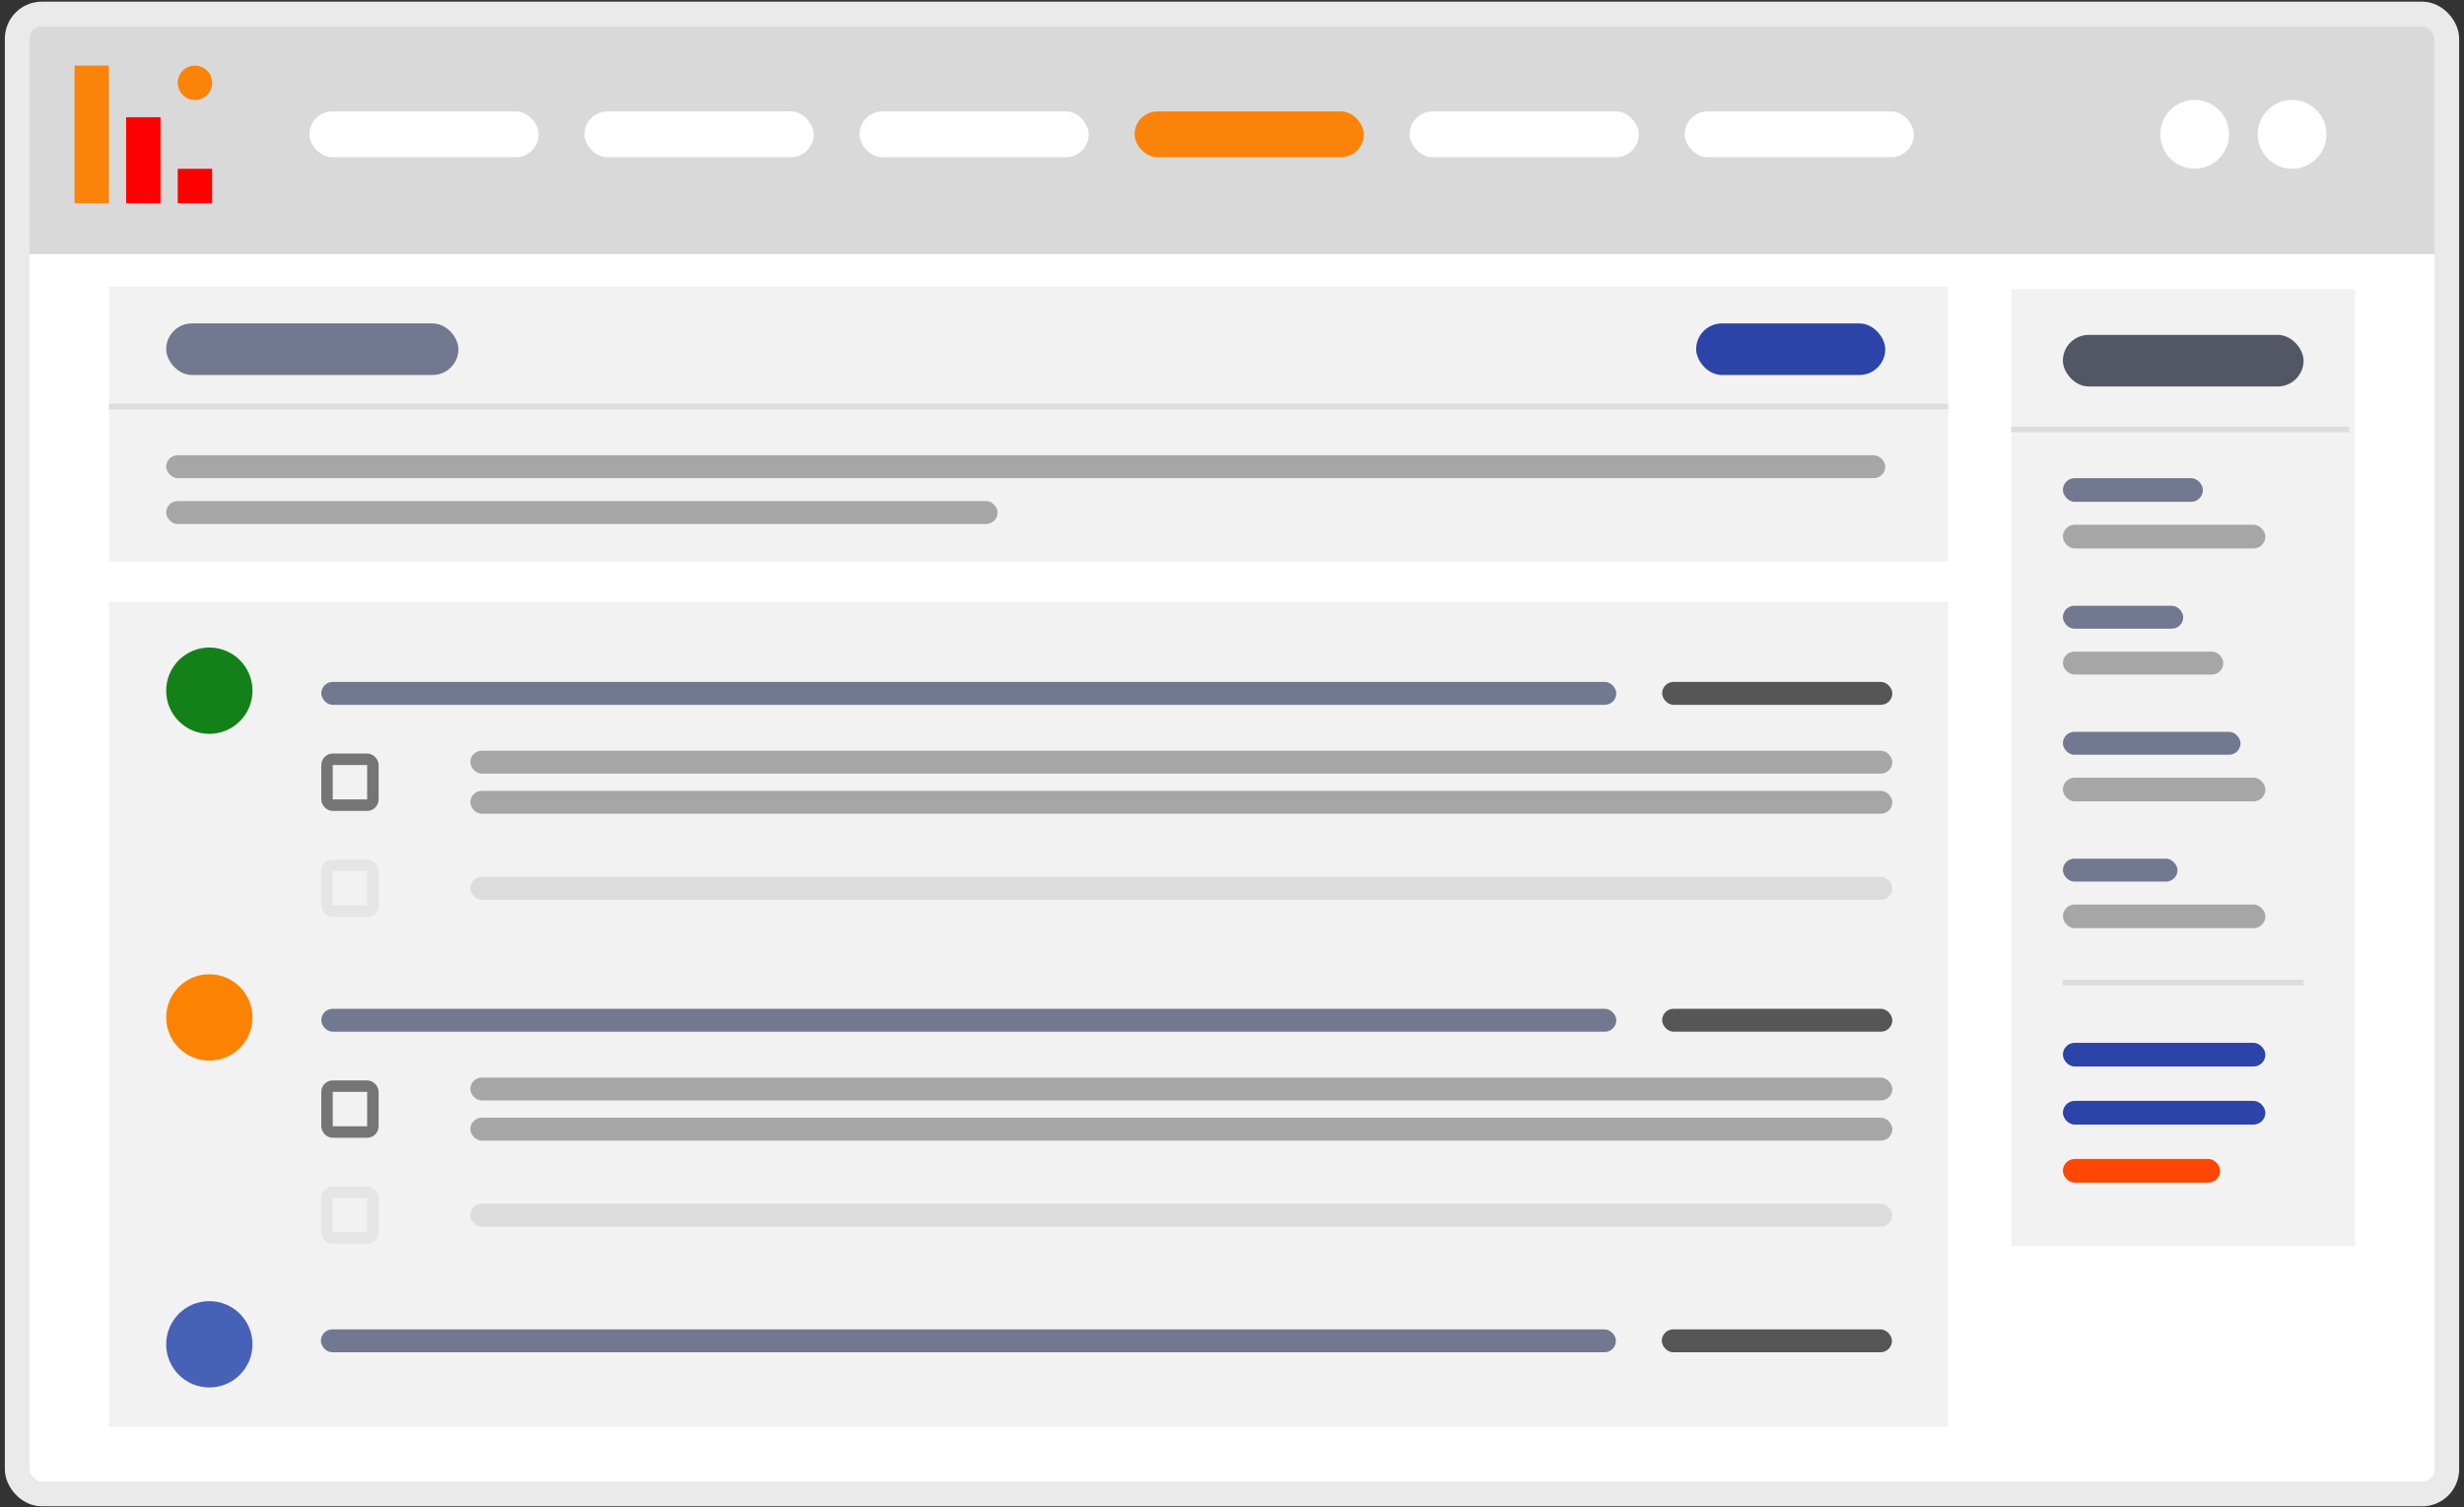 <svg xmlns="http://www.w3.org/2000/svg" width="430" height="263" fill="none" viewBox="0 0 430 263">
  <rect x="0" y="0" width="430" height="263" fill="#333333" stroke="none"/>
  <g clip-path="url(#a)">
    <rect width="424" height="258.274" x="3" y="2.441" fill="#fff" rx="4.305"/>
    <path fill="#D9D9D9" d="M3 2.441h424.264v41.903H3z"/>
    <path fill="#F2F2F2" d="M19 50h321v48H19zm0 55h321v144H19z"/>
    <rect width="300" height="4" x="29" y="79.441" fill="#A6A6A6" rx="2"/>
    <rect width="145.09" height="4.002" x="29" y="87.441" fill="#A6A6A6" rx="2.001"/>
    <circle cx="34.019" cy="14.449" r="3.002" fill="#FC8309"/>
    <path fill="#FC8309" d="M13.006 11.447h6.004v24.015h-6.004z"/>
    <path fill="red" d="M22.013 20.452h6.004v15.009h-6.004zm9.004 9.006h6.004v6.004h-6.004z"/>
    <circle cx="36.533" cy="120.533" r="7.533" fill="#148019"/>
    <rect width="226" height="4" x="56.066" y="119" fill="#72788F" rx="2"/>
    <rect width="40.171" height="4" x="290.066" y="119" fill="#565656" rx="2"/>
    <rect width="8.005" height="8.005" x="57.067" y="132.503" stroke="#757575" stroke-width="2.001" rx="1.001"/>
    <rect width="248.155" height="4" x="82.082" y="131.005" fill="#A6A6A6" rx="2"/>
    <rect width="248.155" height="4" x="82.082" y="138.007" fill="#A6A6A6" rx="2"/>
    <rect width="8.005" height="8.005" x="57.067" y="151.012" stroke="#757575" stroke-width="2.001" opacity=".1" rx="1.001"/>
    <rect width="248.155" height="4" x="82.082" y="153.015" fill="#DCDCDC" rx="2"/>
    <circle cx="36.533" cy="177.551" r="7.533" fill="#FC8301"/>
    <rect width="226" height="4" x="56.066" y="176.043" fill="#72788F" rx="2"/>
    <rect width="40.171" height="4" x="290.066" y="176.043" fill="#565656" rx="2"/>
    <rect width="8.005" height="8.005" x="57.067" y="189.546" stroke="#757575" stroke-width="2.001" rx="1.001"/>
    <rect width="248.155" height="4" x="82.082" y="188.048" fill="#A6A6A6" rx="2"/>
    <rect width="248.155" height="4" x="82.082" y="195.05" fill="#A6A6A6" rx="2"/>
    <rect width="8.005" height="8.005" x="57.067" y="208.055" stroke="#757575" stroke-width="2.001" opacity=".1" rx="1.001"/>
    <rect width="248.155" height="4" x="82.082" y="210.058" fill="#DCDCDC" rx="2"/>
    <circle cx="36.533" cy="234.594" r="7.533" fill="#4761B7"/>
    <rect width="226" height="4" x="56" y="231.989" fill="#72788F" rx="2"/>
    <rect width="40.171" height="4" x="290" y="231.989" fill="#565656" rx="2"/>
    <rect width="51" height="9" x="29" y="56.441" fill="#72788F" rx="4.5"/>
    <rect width="40" height="8" x="54" y="19.441" fill="#fff" rx="4"/>
    <rect width="40" height="8" x="102" y="19.441" fill="#fff" rx="4"/>
    <rect width="40" height="8" x="150" y="19.441" fill="#fff" rx="4"/>
    <rect width="40" height="8" x="198" y="19.441" fill="#FC8309" rx="4"/>
    <rect width="40" height="8" x="246" y="19.441" fill="#fff" rx="4"/>
    <rect width="40" height="8" x="294" y="19.441" fill="#fff" rx="4"/>
    <circle cx="383" cy="23.441" r="6" fill="#fff"/>
    <circle cx="400" cy="23.441" r="6" fill="#fff"/>
    <path fill="#F2F2F2" d="M351 50.441h60v167h-60z"/>
    <path stroke="#DDD" d="M351 74.941h59"/>
    <rect width="24.435" height="4.135" x="360" y="83.441" fill="#72788F" rx="2.068"/>
    <rect width="35.337" height="4.135" x="360" y="91.576" fill="#A6A6A6" rx="2.068"/>
    <rect width="21" height="4" x="360" y="105.711" fill="#72788F" rx="2"/>
    <rect width="28" height="4" x="360" y="113.711" fill="#A6A6A6" rx="2"/>
    <rect width="31" height="4" x="360" y="127.711" fill="#72788F" rx="2"/>
    <rect width="35.337" height="4.135" x="360" y="135.711" fill="#A6A6A6" rx="2.068"/>
    <rect width="20" height="4" x="360" y="149.847" fill="#72788F" rx="2"/>
    <rect width="35.337" height="4.135" x="360" y="157.847" fill="#A6A6A6" rx="2.068"/>
    <path stroke="#DDD" d="M360 171.482h42"/>
    <rect width="35.337" height="4.135" x="360" y="181.982" fill="#2C44A8" rx="2.068"/>
    <rect width="35.337" height="4.135" x="360" y="192.117" fill="#2C44A8" rx="2.068"/>
    <rect width="27.442" height="4.135" x="360" y="202.252" fill="#FE4705" rx="2.068"/>
    <rect width="42" height="9" x="360" y="58.441" fill="#535763" rx="4.5"/>
    <rect width="33" height="9" x="296" y="56.441" fill="#2C44A8" rx="4.5"/>
    <path stroke="#DDD" d="M19 70.941h321"/>
  </g>
  <rect width="424" height="258.274" x="3" y="2.441" stroke="#EAEAEA" stroke-width="4.305" rx="4.305"/>
  <defs>
    <clipPath id="a">
      <rect width="424" height="258.274" x="3" y="2.441" fill="#fff" rx="4.305"/>
    </clipPath>
  </defs>
</svg>
